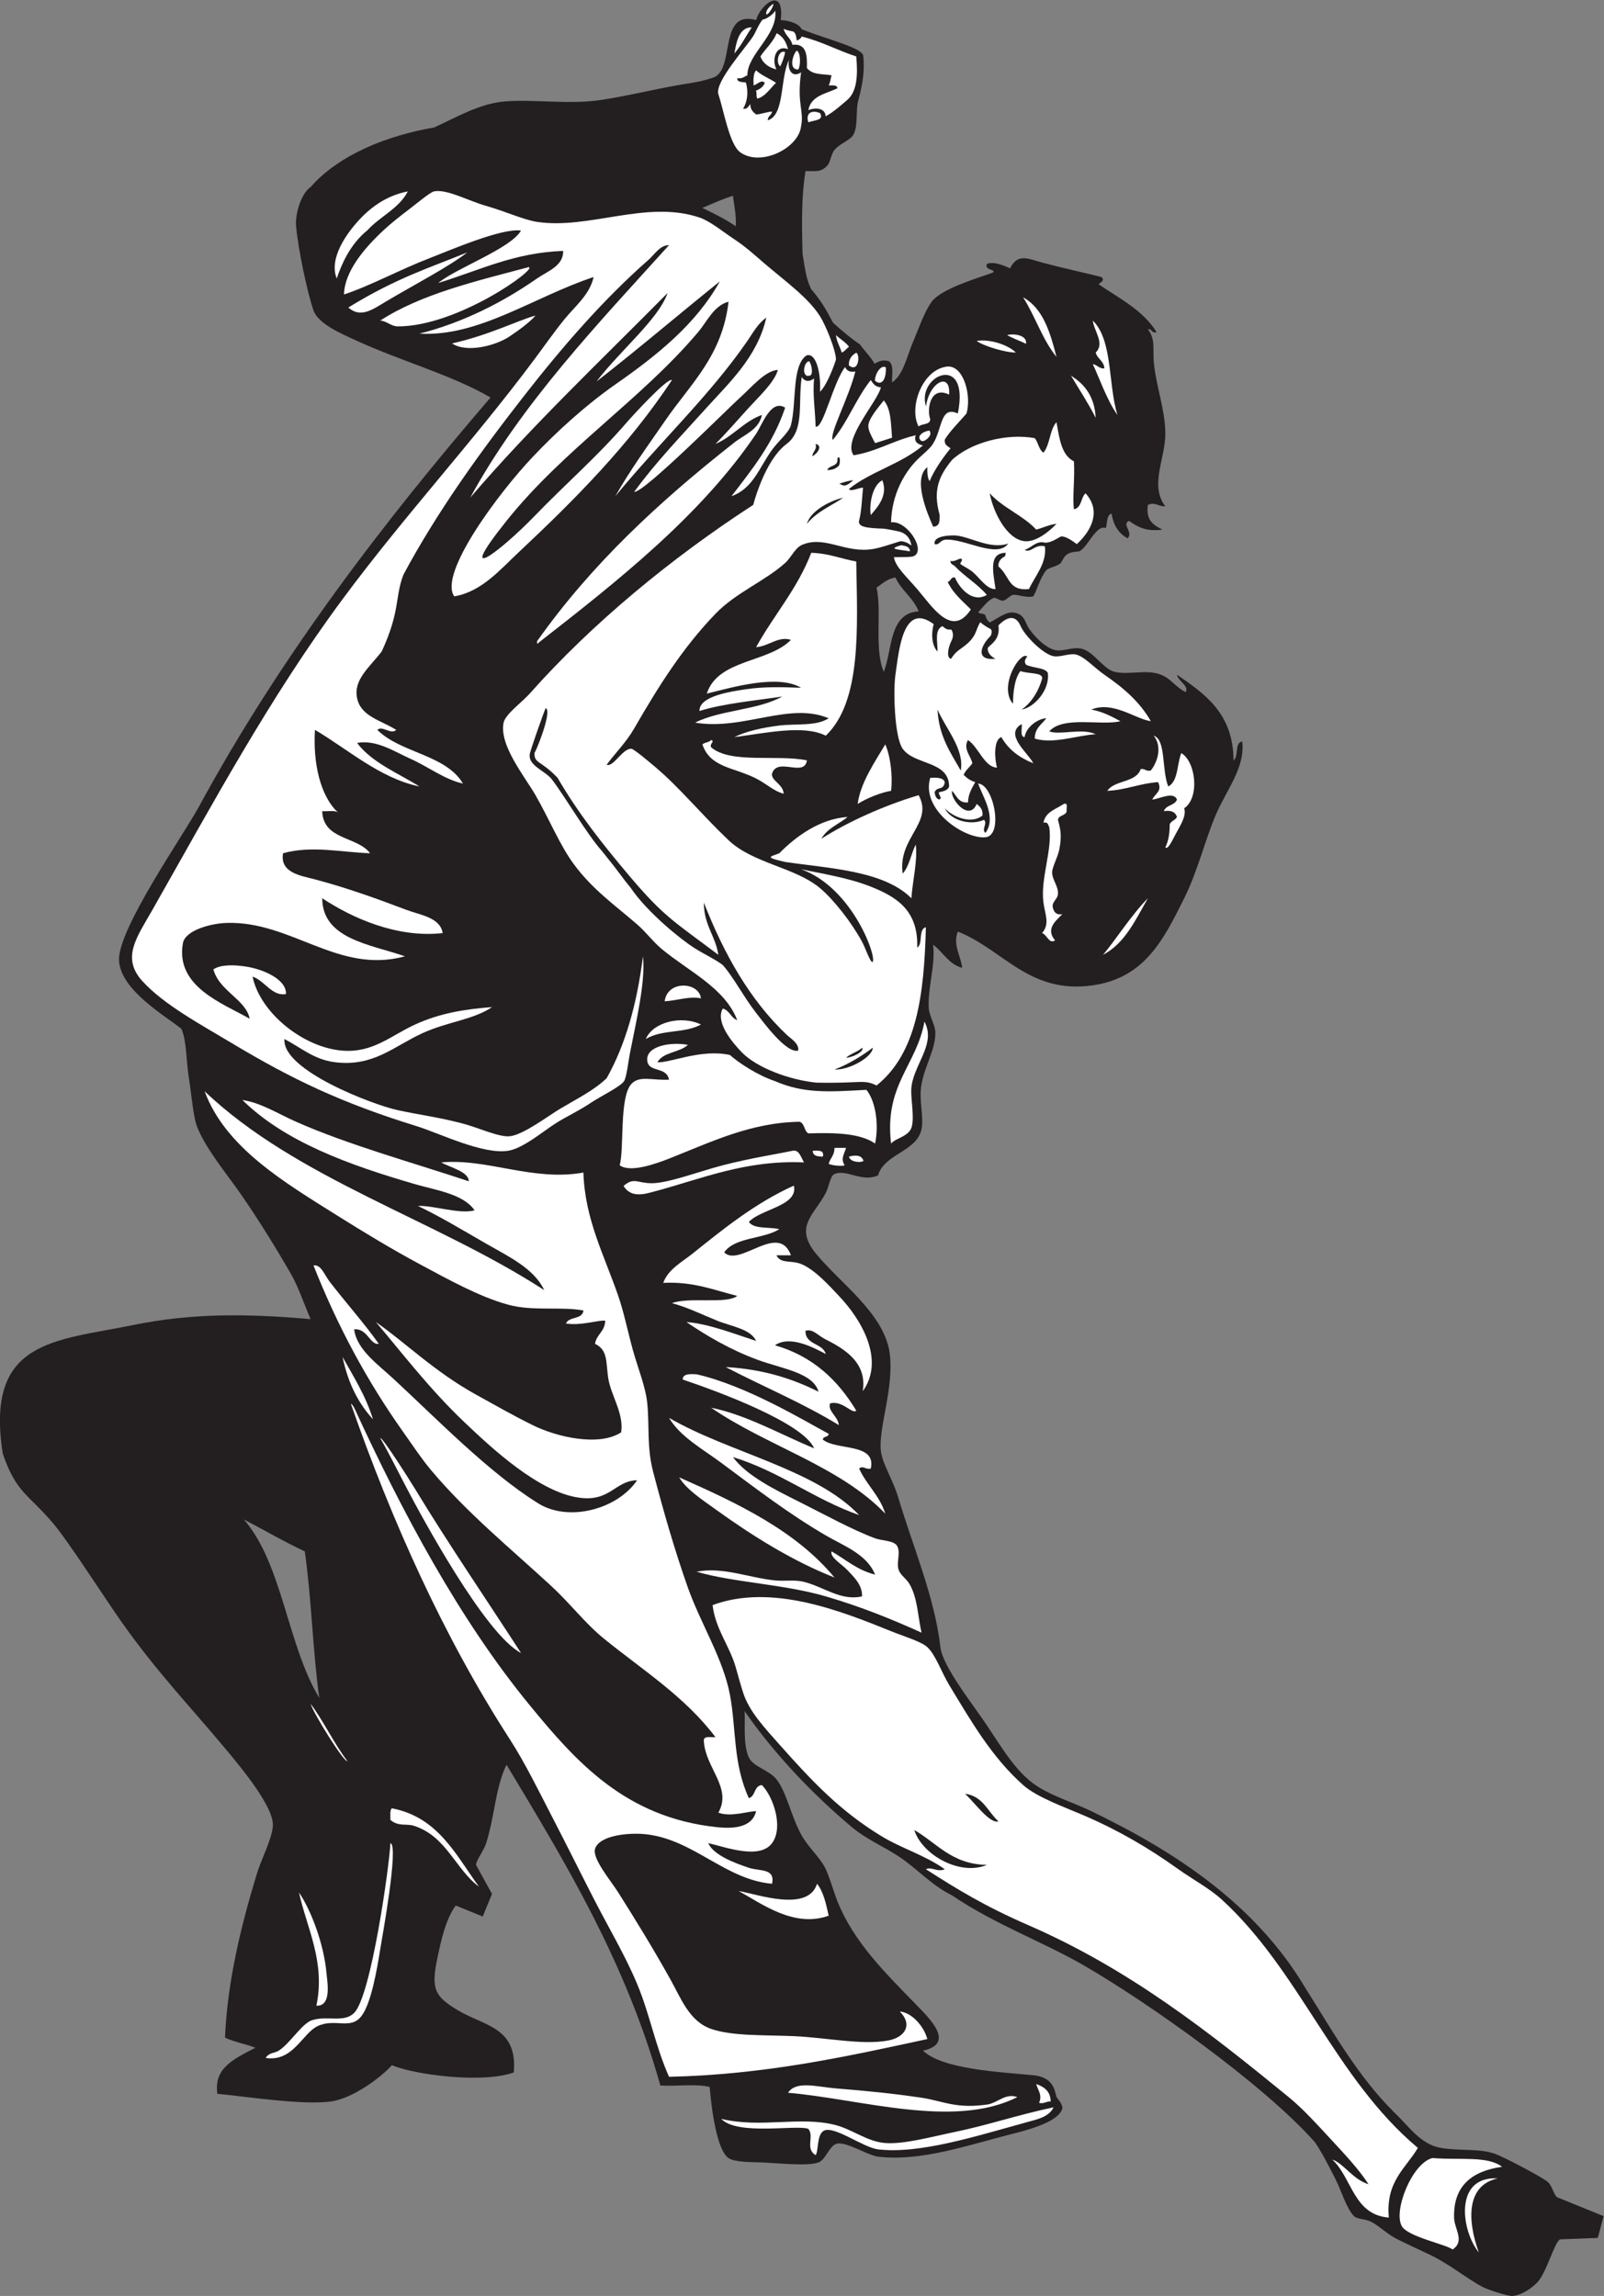 <?xml version="1.0" encoding="UTF-8" standalone="no"?>
<svg
   xmlns:dc="http://purl.org/dc/elements/1.1/"
   xmlns:cc="http://creativecommons.org/ns#"
   xmlns:rdf="http://www.w3.org/1999/02/22-rdf-syntax-ns#"
   xmlns:svg="http://www.w3.org/2000/svg"
   xmlns="http://www.w3.org/2000/svg"
   viewBox="0 0 707.213 1012.147"
   height="1012.147"
   width="707.213"
   xml:space="preserve"
   id="svg2"
   version="1.1"><rect x="0" y="0" width="707.213" height="1012.147" fill="#808080" stroke="none"/><defs
     id="defs6" /><g
     transform="matrix(1.333,0,0,-1.333,0,1012.147)"
     id="g10"><g
       transform="scale(0.1)"
       id="g12"><path
         id="path14"
         style="fill:#231f20;fill-opacity:1;fill-rule:evenodd;stroke:none"
         d="m 2582.52,7526.4 c 19.96,-0.1 60.8,-9.6 68.86,-30.18 91.28,-35.58 194.33,-59.67 203.7,-86 7.31,-62.45 -7.95,-117.35 -18.16,-157.43 -6.29,-37.2 0.94,-78.16 -14.4,-105.59 -11.17,-20.01 -53.82,-31.65 -67.2,-57.61 -7.19,-13.96 -10.39,-34.92 -17.97,-43.19 -21.41,-23.42 -35.86,-19.07 -73.11,-19.2 -12.82,-80.03 -12.82,-163.45 -9.72,-273.61 9.14,-55.12 12.24,-83.95 28.63,-116.9 44.65,-52.47 56.21,-83.3 72.19,-110.91 32.89,-30.23 66.13,-56.75 89.61,-72.32 11.5,-17.07 38.8,-45.38 47.71,-63.48 20.68,12.15 31.72,13.07 47.93,8.1 17.13,-13.27 8.75,-47.17 9.88,-69.97 37.8,25.48 49.79,88.45 68.85,132.69 18.22,42.25 38.52,102.58 62.4,134.4 31.33,41.73 140.71,74.56 201.6,96 14.46,11.67 -28.2,6.67 -19.19,28.8 22.71,9.84 57.2,-5.59 76.79,-14.41 25.41,50.87 59.28,31.74 105.61,19.21 63.24,-17.12 140.97,-33.89 196.79,-48 12.35,-11.91 -3.24,-17.1 -9.59,-24.01 69.61,-47.19 147.41,-86.19 192,-158.4 -17.93,-5.13 -13.69,11.92 -28.81,9.61 24.9,-32.41 16.03,-63.72 19.2,-105.61 5.68,-75.15 36.95,-156.63 38.4,-235.19 1.58,-84.49 -53.68,-175.16 0,-244.81 -26.35,-0.19 -32.48,15.36 -57.6,4.81 -7.95,-51.17 18.94,-67.46 48.01,-81.6 -54.01,-7.6 -83.42,9.38 -110.41,28.79 -26.04,-10.23 15.23,-38.6 -4.79,-57.6 -29.12,15.69 -47.23,42.39 -52.81,81.6 -17.89,-4.5 -13.79,-31 -19.2,-48 -31.54,13.39 -58.97,-62.56 -87.74,-76.78 -44.16,-3.25 -45.85,-12.07 -61.05,-38.41 -13.24,-12.67 -40,-14.65 -48.01,-24 -20.9,-24.43 -32.05,-69.65 -43.2,-86.41 -24.67,-6.07 -48.79,6.88 -67.19,4.8 -9.53,-1.07 -21.09,-17.51 -33.61,-19.19 -7.52,-1.03 -24.22,11.14 -28.79,9.6 -20.45,-6.87 -37.15,-31.43 -52.81,-48.01 8.12,-6.88 23.55,-2.31 24.78,-12.88 0.61,-5.15 6.51,-15.58 13.63,-20.72 30.06,15.36 55.71,38.07 82.97,32.22 34.75,-7.09 33.26,-34.48 49.63,-56.39 23.17,-31 54.71,-60.31 83.4,-67.02 25.14,-5.9 57.64,10.84 86.39,4.79 41.42,-8.7 72.73,-67.94 110.41,-76.79 49.04,-11.54 104.76,9.61 153.59,-9.6 34.22,-13.48 45.76,-39.39 81.6,-57.6 11.92,21.66 -24.98,35.69 -28.79,57.6 92.93,-63.88 185.96,-127.64 187.19,-283.21 18.11,12.31 2.15,58.66 28.81,62.41 9.55,-86.48 -50.86,-158.16 -86.41,-240 -35.72,-82.26 -59.98,-186.58 -105.6,-278.41 -69.2,-139.33 -131.51,-263.29 -302.4,-288 -210.61,-30.45 -297.62,119.67 -446.39,177.6 -17.5,-43.94 10.68,-81.48 14.39,-120 -45.04,12.55 -63.08,52.12 -95.99,76.8 7.77,-73.34 -18.73,-140.46 -14.4,-211.2 1.45,-23.63 20.65,-53.39 21.58,-77.74 2.08,-54.33 -33.88,-109.01 -45.58,-171.86 -9.92,-53.22 8.32,-108.62 0,-148.79 -15.7,-75.8 -122.79,-80.96 -144,-153.59 -55,-23.46 -103.29,21.66 -144.01,4.78 -14.18,-5.86 -16.91,-39.43 -28.79,-62.38 -37.28,-71.97 -105.28,-110.45 -34.12,-198.77 78.79,-97.78 225.72,-197.76 245.31,-329.24 16,-116.21 -38.69,-252.6 -28.79,-326.41 5.14,-41.85 40.63,-96.21 57.6,-153.59 46.33,-156.66 120.53,-329.1 139.2,-494.39 6.33,-56.16 84.79,-160.02 134.4,-230.41 61.21,-86.84 109.96,-181.43 187.2,-230.4 53.25,-33.76 118.81,-53.28 177.6,-81.6 285.94,-137.79 543.67,-310.93 705.59,-580.8 96.15,-152.654 175.52,-295.642 297.61,-416.755 49.81,-47.286 86.33,-104.805 153.6,-116.055 64.41,-10.762 124.1,-0.879 177.6,-19.199 27.2,-9.297 145.25,-71.133 172.79,-91.192 17.5,-12.754 19.78,-40.957 33.61,-52.793 l 153.6,-62.402 -19.2,-72.012 -124.81,-4.785 C 5140.3,176.406 5115.84,75.898 5083.32,43.203 5067.68,27.461 5033.01,1.582 5001.72,0 c -14.72,-0.742 -80.76,20.879 -95.99,28.809 -55.41,28.828 -111.86,77.773 -182.41,110.39 -34.88,16.133 -68.65,32.149 -100.8,48.008 -34.31,16.914 -58.38,42.871 -86.4,57.598 -20.9,10.996 -46.27,8.144 -57.6,19.199 -24.9,24.316 -43.32,87.93 -62.4,124.805 -21.31,41.211 -44.59,87.656 -67.19,120 -172.13,193.652 -556.15,464.648 -766.45,585.801 -132.36,76.27 -292.09,134.26 -433.55,230.19 -68.69,33.66 -117.73,90.71 -177.6,129.59 -53.79,34.93 -106.25,56.24 -153.61,96 -129.26,108.59 -255.61,240.7 -355.2,384 3.59,-29.86 -6.29,-109.43 14.4,-153.59 14.57,-31.07 66.6,-41.21 91.2,-71.99 33.21,-41.56 47.72,-119.77 81.61,-182.4 21.6,-39.98 56.54,-70.18 76.8,-105.61 15.21,-26.64 30.21,-82.77 43.2,-115.19 53.89,-134.71 157.62,-236.47 259.2,-340.805 46.03,-47.305 132.42,-129.825 24,-153.614 64.34,-60.859 246.16,-70.156 369.59,-81.601 58.83,-8.672 64.87,-43.086 72,-71.992 6.52,-8.711 17.85,-20.41 19.61,-35.743 -9.63,-48.066 -126.27,-75.8 -176.68,-88.593 -130.57,-33.164 -293.74,-90 -433.32,-72.461 -34.09,4.277 -101.51,48.437 -134.4,43.203 -25.9,-4.121 -38.16,-53.594 -62.4,-62.402 -35.84,-13.047 -131.86,-2.442 -187.2,0 -27.63,1.211 -88.59,-0.293 -110.41,14.394 -38.63,26.016 -56.19,160.488 -62.4,235.195 -44.82,11.192 -110.38,1.622 -163.19,4.805 -114.55,408.674 -312.06,734.354 -508.81,1060.804 -37.18,-76.8 -37.98,-165.3 -67.2,-259.2 -7.28,-23.42 -33.69,-58.17 -33.6,-71.99 l 52.8,-96.02 -30.64,-74.71 -89.36,36.31 c -31.62,-42.81 -47.68,-109.57 -62.39,-182.38 -19.29,-95.43 -3.82,-119.22 65.82,-161.837 89.65,-54.883 201.98,-56.289 188.57,-207.774 -105.55,-37.91 -332.31,-6.582 -403.19,24.004 -33.43,-38.301 -127.64,-109.687 -201.61,-120 -92.78,-12.949 -280.118,16.309 -375.602,25.371 -11.559,82.305 47.691,112.656 126.004,152.227 -32.152,12.637 -70.598,19.004 -100.801,33.594 8.238,186.695 52.781,368.805 105.606,542.405 15.097,49.63 53.781,122.01 52.793,163.2 -1.446,60.55 -98.497,179.63 -148.793,240 -130.907,157.07 -232.164,260.14 -350.407,427.21 -57.054,80.6 -175.711,266.75 -227.769,328.14 C 92.324,2653.48 54.648,2654.39 9.301,2784.8 -50.535,3162.68 180.82,3157.91 441.723,3211.19 c 188.336,38.44 369.988,38.54 585.597,19.2 -23.9,55.74 -40.59,107.81 -67.199,153.61 -46.215,79.55 -102.527,171.92 -163.203,259.2 -48.73,70.1 -113.594,147 -143.996,220.79 -14.285,34.67 -19.012,108.06 -28.801,168 -8.32,50.98 -6.41,118.3 -24,158.4 -51.027,41.7 -200.82,126.66 -206.394,225.61 -5.782,102.47 213.339,415.51 263.992,508.8 271.926,500.71 611.001,942.13 964.801,1353.59 -128.48,74.7 -290.45,118.29 -441.6,187.2 -54.84,25.01 -128.49,56.59 -144,100.8 -19.62,55.97 -50.361,198.9 -57.6,278.41 -3.586,39.46 16.2,107.97 48,129.59 70.44,81.64 206.37,161.88 408,196.81 70.5,31.55 149.58,79.67 235.2,86.39 97.98,7.7 211.18,-11.12 316.8,4.8 102.65,15.48 193.19,40.41 307.2,57.61 19.57,2.95 61.85,13.88 72,19.71 62.61,35.99 12.25,221.46 134.41,186.69 13.02,50.74 94.2,116.72 81.59,0 z m 456,-1955.23 v 0 c -98.24,-5.75 -86.19,-124.98 -115.2,-199.97 -32.46,73.92 -6.07,201.35 -24,278.39 19.16,12.85 34.65,29.35 62.4,33.61 20.02,-43.99 58.67,-66.17 76.8,-112.03 z m -614.4,1374.42 v 0 c 4.24,-32.56 11.34,-62.27 9.6,-100.79 -35.2,24 -70.79,41.25 -110.55,60.68 48.1,20.15 62.36,27.48 100.95,40.11 z M 806.523,2568.01 v 0 c 67.438,-34.96 131.731,-73.09 201.597,-105.61 22.27,-155.33 26.2,-329 48.01,-484.8 -106.11,175.68 -121.79,443.57 -249.607,590.41 v 0" /><path
         id="path16"
         style="fill:#ffffff;fill-opacity:1;fill-rule:evenodd;stroke:none"
         d="m 2564.23,7558.06 c 9.57,-80.79 -92.86,-143.75 -92.11,-214.06 -10.37,-4.03 -16.37,-12.43 -33.59,-9.61 -0.17,-14.55 16.83,-11.96 28.79,-14.39 8.71,-32.12 4.61,-64.64 -9.6,-86.41 16.4,-3.59 20.06,13.45 24.01,14.4 0.05,-17.54 9.48,-25.71 19.2,-33.6 19.43,1.37 33.35,8.24 52.8,9.61 -1.92,-12.49 -14.33,-14.48 -14.4,-28.8 57.09,16.52 40.06,140.26 70.41,199.51 -5.87,-29.36 8.77,-61.47 39.99,-41.12 -14.63,-106.09 10.37,-126.09 0,-177.59 -7.71,-73.64 -134.17,-135.61 -201.61,-86.41 -35.47,25.88 -54.04,137.63 -71.99,192 -13.11,39.69 94.12,157.68 115.19,192 10.13,16.49 17.9,39.45 31.57,54.89 11.72,0.31 35.92,18.02 41.34,29.58 v 0" /><path
         id="path18"
         style="fill:#ffffff;fill-opacity:1;fill-rule:evenodd;stroke:none"
         d="m 2500.82,7360.35 c 18.54,-17.22 44.53,-26.99 66,-41.25 -19.77,-18.73 -34.83,-44.86 -61.53,-52.19 -5.63,8.13 -0.7,16.89 -5.02,26.33 13.07,4.81 24.77,12.64 29.43,25.86 -11.65,12.7 -25.87,-6.91 -37.13,-8.25 -0.79,20.04 -0.93,39.44 8.25,49.5 v 0" /><path
         id="path20"
         style="fill:#ffffff;fill-opacity:1;fill-rule:evenodd;stroke:none"
         d="m 3388.93,5774.39 c 21.41,-11.66 33.28,20.05 67.19,11.86 7.03,-55.43 -32.33,-97.63 -52.8,-141.45 -69.14,-6.74 -62.09,41.7 -101.03,75.2 -0.57,17.36 9.12,26.31 19.96,32.27 3.57,1.97 3.61,7.58 4.28,12.53 -56.04,-0.97 -42.68,-59.64 -33.6,-120 -29.16,-1.67 -52.44,37.74 -76.81,57.59 -12.8,10.42 -31.35,18.7 -39.24,25.25 -3.89,3.22 12.75,15.38 0.84,17.95 -11.27,-1.53 -18.61,-10.59 -34.2,-7.8 0.57,-11.66 9.88,-12.13 15.23,-17.72 32.64,-34.23 74.32,-58.16 105.38,-94.48 -47.49,-28.21 -90.69,22.16 -105.61,57.61 -15.06,2.26 -12.68,-12.93 -24,-14.41 17.85,-38.15 48.69,-63.31 76.81,-91.2 -62.71,-96.01 -127.75,9.04 -177.6,67.21 -35.44,41.33 -72.91,74.64 -76.81,105.59 37.93,0.13 59.33,-0.14 67.26,4.26 37.93,21.1 -24.61,117.8 -76.85,110.94 1.97,90.52 43.44,168.32 95.99,216.01 10.41,9.44 32.17,28.52 39.4,38.9 12.79,18.4 18.08,35.22 26.82,62.78 11.23,35.44 21.56,59.08 58.59,42.31 41.41,203.2 -138.4,127.21 -105.16,23.09 9.94,79.98 82.11,117.5 76.35,39.31 -63.01,30.49 -74.39,-49.48 -62.4,-81.6 -0.94,-19.85 -28.28,-13.31 -38.4,-24 -33.4,61.57 11.31,189.74 95.1,198.39 54.29,3.67 80.09,-95.94 63.3,-155.19 -20.65,-24.24 -56.12,-59.63 -71.99,-86.39 -2.07,-18.08 10.13,-21.86 19.2,-28.81 -28.85,-34.9 -56.27,-76.58 -69.09,-108.23 -7.42,6.97 -8.2,30.96 -7.71,45.83 -49.03,-37.88 -0.76,-151.65 19.2,-196.79 23.92,0.7 21.01,21.91 21.58,38.43 -23.09,82.21 -2.68,129.08 40.82,182.36 61,56.52 177.81,89.3 273.59,72.01 11.86,-13.75 13.15,-38.06 28.81,-48 22.01,25.97 20.2,75.79 43.19,100.8 9.41,-53 15.95,-108.87 57.61,-129.6 3.58,-53.65 -5.39,-118.78 0,-158.41 25.88,4.51 22.35,38.44 38.4,52.8 53.83,-59.05 18.03,-125.43 -28.81,-168 -19.02,13.93 -38.18,26.73 -52.52,25.22 -12.63,-5.99 -32.48,-21.53 -53.08,-20.42 -29.12,7.49 -42.82,-16.53 -67.19,-24 z m 0,28.81 v 0 c 36.31,-3.82 79.34,29.84 105.59,57.6 -25.49,-3.32 -44.28,-13.31 -67.19,-19.2 -43.83,47.36 -110.51,71.89 -153.6,119.99 11.2,-62.37 56.57,-152.23 115.2,-158.39 z m -235.2,19.19 v 0 c -29.08,-0.16 -66.68,-5.85 -62.4,-28.8 14.92,-4.31 16.74,10.91 33.6,14.4 64.27,6.18 172.4,-64.47 210,-12.62 -63.07,-21.62 -131.64,27.3 -181.2,27.02 v 0" /><path
         id="path22"
         style="fill:#ffffff;fill-opacity:1;fill-rule:evenodd;stroke:none"
         d="m 3057.72,4214.39 c 41.09,-76.14 -41.08,-146.43 -43.67,-225.6 -1.08,-33.05 10.19,-88.67 1.95,-121.17 -8.5,-33.39 -51.78,-37 -68.67,-56.42 -23.05,194.25 84.37,258.01 110.39,403.19 v 0" /><path
         id="path24"
         style="fill:#ffffff;fill-opacity:1;fill-rule:evenodd;stroke:none"
         d="m 2688.13,3787.19 c 17.99,0.39 38.83,3.65 33.59,-19.18 -17.71,-0.12 -33.04,2.15 -33.59,19.18 v 0" /><path
         id="path26"
         style="fill:#ffffff;fill-opacity:1;fill-rule:evenodd;stroke:none"
         d="m 2856.12,3753.59 c -11.98,-7.28 -45.39,-2.81 -47.99,14.42 19.92,5.37 42.34,6.11 47.99,-14.42 v 0" /><path
         id="path28"
         style="fill:#ffffff;fill-opacity:1;fill-rule:evenodd;stroke:none"
         d="m 1584.12,1353.59 c -77.6,57.56 -108.07,167.91 -216,201.61 -23.66,7.4 -50.78,-3.56 -76.79,19.19 0.56,13.83 -2.63,31.43 4.8,38.4 152.97,-29.41 211.19,-153.59 287.99,-259.2 v 0" /><path
         id="path30"
         style="fill:#ffffff;fill-opacity:1;fill-rule:evenodd;stroke:none"
         d="m 1291.33,1497.6 c 28.88,-6.6 -28.37,-317.33 -33.61,-350.39 -11.23,-70.9 -30.34,-179.105 -61.42,-220.511 -36.41,-48.515 -87.44,-7.246 -144.98,-33.906 -52.011,-24.082 -81.293,-119.688 -172.8,-105.586 12.316,18.34 28.668,15.059 43.203,23.984 36.39,22.364 77.047,90.313 110.397,100.801 51.14,16.094 105.01,-9.687 139.2,24.004 56.38,55.567 116.83,488.434 120.01,561.604 v 0" /><path
         id="path32"
         style="fill:#ffffff;fill-opacity:1;fill-rule:evenodd;stroke:none"
         d="m 988.922,1334.39 c 40.138,-59.02 82.648,-170.7 91.208,-268.78 2.35,-27.06 17.76,-108.325 -33.61,-105.61 30.53,144.84 -31.75,256.56 -57.598,374.39 v 0" /><path
         id="path34"
         style="fill:#ffffff;fill-opacity:1;fill-rule:evenodd;stroke:none"
         d="m 3427.33,700.801 c 26.17,-9.024 47.07,-23.34 47.99,-57.598 -15.45,1.055 -20.3,-8.496 -38.4,-4.805 11.03,26.543 -3.22,40.743 -9.59,62.403 v 0" /><path
         id="path36"
         style="fill:#ffffff;fill-opacity:1;fill-rule:evenodd;stroke:none"
         d="m 3364.93,657.598 c -209.79,-105.977 -518.42,-6.016 -758.41,14.394 26.74,40.742 93.52,19.785 158.41,14.414 95.05,-7.89 174.59,-14.922 281.62,-30.586 71.89,-10.507 114.63,-38.398 222.38,-22.226 33.42,7.5 58.22,37.715 96,24.004 v 0" /><path
         id="path38"
         style="fill:#ffffff;fill-opacity:1;fill-rule:evenodd;stroke:none"
         d="m 3484.93,624.004 c -17.41,-36.875 -66.53,-41.875 -100.8,-52.813 -154.85,-42.207 -342.06,-102.558 -480,-86.386 -50.65,7.07 -142.54,77.304 -177.6,62.402 -25.82,-10.977 -18.32,-68.242 -28.81,-81.602 -35.98,22.305 -3.11,62.715 -24.22,87.071 -37.67,14.668 -233.76,-23.262 -287.77,32.929 132.2,-31.484 259.07,9.688 376.17,-19.921 57.97,-14.668 106.52,-55.684 166.23,-59.903 62.58,-4.433 149.59,19.942 230.39,36.621 108.52,22.403 207.01,56.211 326.41,81.602 v 0" /><path
         id="path40"
         style="fill:#ffffff;fill-opacity:1;fill-rule:evenodd;stroke:none"
         d="m 4968.13,427.207 c -98.91,-14.004 -163.4,-62.812 -158.4,-172.812 3.71,-37.149 34.79,-73.418 -4.8,-100.801 -22.29,17.148 -147.62,42.031 -168.01,76.797 -29.67,50.625 33.92,209.16 100.8,225.605 96.95,-7.129 182.67,7.598 230.41,-28.789 v 0" /><path
         id="path42"
         style="fill:#ffffff;fill-opacity:1;fill-rule:evenodd;stroke:none"
         d="m 4953.73,388.809 c -102.98,-22.715 -101.75,-136.133 -62.4,-244.805 -58.83,72.461 -82.3,253.047 62.4,244.805 v 0" /><path
         id="path44"
         style="fill:#ffffff;fill-opacity:1;fill-rule:evenodd;stroke:none"
         d="m 4526.53,369.59 c -33.79,51.894 -80,100.273 -124.81,148.808 -43.22,46.836 -91.89,100.567 -139.2,139.2 -266.29,217.48 -526.7,422.812 -859.92,568.062 -148.06,64.55 -234.74,118.36 -340.08,185.53 18.21,9.61 37.64,-10.68 62.41,0 -66.14,47.11 -142.15,68.2 -211.2,110.41 -134.29,82.07 -226.79,179.2 -336.01,302.4 -47.49,53.58 -99.04,107.93 -119.31,169.83 -7.51,22.93 -18.56,62.75 -24.69,84.57 -19.62,69.88 -67.56,127.19 -76.8,206.4 194.8,72.04 423.63,-18.9 590.41,-86.4 42.87,-17.35 99.65,-33.95 120,-52.79 27.44,-25.43 47.54,-84.46 71.99,-124.81 72.03,-118.85 140.27,-238.16 244.81,-331.21 45.48,-40.47 137.1,-73.01 201.6,-100.78 113.84,-49.06 212.13,-106.23 311.99,-177.62 47.21,-33.71 103.73,-63.87 144,-100.8 259.1,-237.5 372.83,-589.316 648.01,-820.8 -40.51,-68.301 -106.97,-110.625 -96,-230.391 -117.26,9.141 -121.44,131.367 -187.2,191.992 36.4,-11.601 70.1,-67.461 120,-81.601 z m -1224.01,1200 v 0 c -35.5,31.7 -50.88,83.54 -110.39,91.21 32.97,-31.03 82.35,-100.33 110.39,-91.21 z m -38.39,-143.98 v 0 c -116.45,1.95 -164.65,72.14 -240,115.19 27.08,-84.12 153.3,-152.38 240,-115.19 v 0" /><path
         id="path46"
         style="fill:#ffffff;fill-opacity:1;fill-rule:evenodd;stroke:none"
         d="m 1027.32,1958.4 c 41.97,-55.65 79.12,-134.36 121.69,-189.4 -10.42,-6.19 -112.67,158.19 -121.69,189.4 v 0" /><path
         id="path48"
         style="fill:#ffffff;fill-opacity:1;fill-rule:evenodd;stroke:none"
         d="m 3100.92,5438.39 c 0.49,34.32 -10.7,70.81 16.25,83.91 11.13,-8.79 12.99,-12.01 29.53,-11.5 6.29,-9.91 7.66,-22.56 0.75,-36.27 -14.24,-28.22 -15.9,-58.92 -1.59,-60.14 14.91,23.75 27.66,29.47 43.05,41.3 43.48,33.36 36.66,53.45 53.54,79.54 9.21,-8.38 25.17,-18.4 34.7,-22.78 5.73,-5.95 2.07,-19.17 -1.36,-23.29 -34.56,-34.32 -48.68,-81.86 17.14,-74.77 -21.87,9.73 -30,29.61 -24,38.4 18.67,16.52 38.77,31.64 33.59,72.01 33.28,33.75 58.56,31.76 72.99,-1.64 13.54,-31.31 69.03,-88.28 104.61,-99.16 22.77,-6.96 54.53,8.92 76.8,4.79 28.51,-5.28 62.4,-44.09 96.01,-67.19 63.93,-43.97 117.31,-90.08 153.6,-153.61 -50.12,6.57 -125.04,67.87 -196.8,38.41 37.79,-7 66.95,-22.65 96,-38.41 -61.19,-16.04 -188.42,18.84 -235.2,-33.6 34.43,-13.87 107.42,12.07 153.6,-9.59 -61.37,-3.48 -139.61,-33.35 -201.61,-14.41 0.1,35.1 23.4,47 38.4,67.2 -25.06,-0.61 -66.37,-26.37 -71.99,-62.39 -15.92,1.68 -7.54,27.66 -9.61,43.19 -59.96,-33.98 22.19,-96.06 38.4,-129.6 -45.82,18.18 -82.44,45.55 -105.59,86.41 -26.81,-8.46 -22.15,-73.77 -14.41,-100.81 -41.9,1.34 -60.53,67.44 -96,91.2 -17.42,-28.77 10.06,-53.82 14.4,-76.8 -9.03,-13.38 -22.19,-22.6 -28.79,-38.4 10.45,-10.35 22.26,-19.33 38.4,-23.99 -10.55,-19.85 -23.13,-37.68 -24.01,-67.2 -32.73,-2.35 -37.52,23.26 -52.79,38.39 -6.27,-28.09 56.97,-102.95 81.6,-43.2 10.47,-8.71 20.94,-17.45 19.2,-38.39 -38.63,-31.11 -100.86,-2.73 -124.8,24 17.85,-38.07 82.14,-59.21 129.59,-38.41 13.16,-11.45 -9.36,-30.75 4.8,-43.2 37.91,50.77 -8.87,119.83 -24,163.21 50.86,-1.74 85.31,-171.93 24,-177.6 -68.79,-6.38 -214.77,90.65 -182.4,196.8 21.58,0.78 42.67,1.07 48.01,-14.4 -3.73,-29.3 -25.92,-12.71 -33.6,-33.61 1.6,-11.2 4.92,-20.68 14.4,-24 14.06,4.07 -2.87,15.46 0,24 14.31,3.28 29.37,5.82 33.59,19.2 -0.37,85.78 -115.16,70.04 -153.59,124.81 -28.13,40.08 -31.14,196.07 -24.01,244.8 11.58,79.15 24.55,242.95 126.47,167.28 -11.66,-45.09 -0.3,-77.95 12.73,-90.49 z m 249.61,-172.8 v 0 c 0.35,41.25 6.19,84.86 24.65,108.01 29.24,-9.97 70.39,-3.45 72.21,-23.13 -13.93,-50.61 -41.41,-85.52 -68.07,-104.07 41.74,6.86 94.14,65.2 86.41,121.52 -10.61,17.51 -43.25,14.28 -71.84,26.54 -3.12,4.75 -8.79,13.17 4.3,27.84 -10.22,4.63 -16.31,-1.66 -23.67,-7.91 -30.45,-30.1 -60.16,-107.2 -23.99,-148.8 z M 3177.72,5044.8 v 0 c 13.28,69.64 -50.47,140.09 -76.8,201.6 4.38,-88.44 43.24,-142.36 76.8,-201.6 v 0" /><path
         id="path50"
         style="fill:#ffffff;fill-opacity:1;fill-rule:evenodd;stroke:none"
         d="m 2649.73,4718.39 c 65.29,-14.19 154.45,-27.41 230.39,-57.59 83.69,-33.26 158.05,-77.46 153.61,-201.6 20.08,11.9 2.64,61.35 28.79,67.19 -5.95,-225.89 -30.62,-417.16 -163.2,-523.2 -44.18,21.61 -50.55,6.03 -199.43,9.44 -85.78,8.48 -196.35,48.13 -246.97,100.96 -30.37,31.7 -87.52,98.48 -62.4,144 22.82,-5.98 26.77,-30.83 48.01,-38.39 -41.15,106.74 -159.49,160.5 -249.61,235.19 -29.13,24.15 -51.7,55.77 -81.6,81.61 -75.87,65.56 -148.94,116.25 -211.2,201.59 -44.52,61.04 -80.35,148.04 -124.8,225.61 -34.17,59.62 -121.28,165.45 -105.59,240 5.88,27.93 61.43,67.88 86.39,96 206.52,232.64 469.24,448.98 739.2,624 20.59,74.83 58.9,163.39 110.4,201.6 60.76,45.02 37.11,138.83 50.21,221.19 9.01,-14.53 24.34,-17.38 40.57,-4.57 -4.55,-59.42 3.48,-99.2 5.22,-159.03 24.06,-11.3 57.75,145.24 97.54,196.81 4.08,-10.32 15,-19.11 33.83,-14.68 -20.2,-83.79 -87.97,-209.29 -74.42,-226.28 49.4,59.4 77.19,137.21 125.45,197.76 6.88,-9.05 12.44,-22.69 33.61,-24.01 -11.75,-48.54 -128.34,-173.49 -90.33,-224.72 77.62,12.82 128.4,47.97 205.53,66.32 -7.77,-21.95 8.05,-30.34 23.77,-33.82 -72.95,-61.82 -172.99,-86.12 -244.57,-143.77 4.06,-10.33 30.51,3.04 46.42,4.56 -3.59,-41.85 -5.84,-83.72 -12.67,-107.45 -6.6,-22.93 24.57,-25.89 69,-28.09 17.44,0.45 40.98,-5.72 55.65,-8.22 24.68,-4.23 43.42,-18.11 47.99,-48.01 -8.91,7.02 -21.8,14.33 -36.12,14.41 -39.86,-11.99 -63.61,-21.23 -91.36,-25.87 -88.56,-14.81 -155.75,42.71 -227.72,16.26 -28.83,-8.2 -39.86,-42.07 -62.39,-62.39 -66.6,-60.07 -162.7,-97.72 -230.41,-168 -108.18,-112.31 -187.29,-237.79 -268.8,-379.2 -26.57,-46.11 -59.72,-77.79 -91.2,-120 22.07,-9.5 52.4,54.08 81.6,52.8 8.79,-0.39 65.08,-48.43 81.6,-62.41 78.05,-66.01 149.36,-153.73 240,-240 81.07,-77.15 219.98,-89.34 302.41,-158.39 45.78,-38.37 105.18,-114.34 139.2,-177.61 12.38,-23.06 24.71,-62.41 33.6,-67.19 20.09,3.77 -60.61,244.6 -235.2,307.19 z m 37.46,1365.7 v 0 c 20.72,12.03 33.13,36.2 10.53,40.71 5.51,-19.91 -11.02,-25.81 -10.53,-40.71 z m 48.93,-45.7 v 0 c 15.09,0.33 26.77,2.82 38.4,14.4 5.43,7.04 5.09,39.28 -4.79,24.01 4.18,-28.19 -27.21,-20.8 -33.61,-38.41 z m 40.17,-44.85 v 0 c 15.59,-9 20.71,-10.59 46.23,11.26 -16.68,-1.51 -28.38,-5.75 -46.23,-11.26 z M 2668.93,5860.8 v 0 c 35.39,42.81 84.49,60.9 120,86.4 -52.72,-12.92 -109.18,-47.6 -120,-86.4 z m -916.81,-763.21 v 0 c -4.37,-36.35 49.03,-53.25 71.8,-80.18 47.03,-61.12 115.35,-181.01 168.18,-240.21 58.84,-72.68 65.79,-86.45 93.64,-119.94 57.19,-84.35 169.61,-172.94 208.78,-198.06 32.09,-20.59 72.25,-39.19 96,-57.6 33.72,-36.93 70.73,-107.88 110.41,-158.4 24.16,-30.78 99.63,-134.61 139.19,-124.81 3.73,23.91 -24.4,39.52 -38.4,52.81 -122.76,116.52 -207.33,267.59 -273.6,436.79 -0.33,-73.92 38.14,-109.06 48.01,-172.79 -145.22,109.44 -179.59,125.3 -292.81,259.19 -89.22,105.5 -170.4,208.07 -239.33,326.64 -57.33,59.6 -77.47,45.98 -76.13,82.93 -0.32,-8.86 60.97,137.87 37.06,147.24 -3.4,-5.47 -53.87,-146.95 -52.8,-153.61 z M 2798.91,4094.87 v 0 c 19.45,0.66 62.03,20.74 52.42,33.12 -10.49,-11.9 -41.93,-21.22 -52.42,-33.12 z M 2760.12,4056 v 0 c 50,-2.61 127.19,42.8 126.52,72.05 -34.35,-26.43 -82.03,-55.75 -126.52,-72.05 v 0" /><path
         id="path52"
         style="fill:#ffffff;fill-opacity:1;fill-rule:evenodd;stroke:none"
         d="m 2985.73,4704 c 22.11,24.29 27.56,65.23 43.2,96 6.82,-51.66 -10.57,-120.61 -14.41,-177.61 -91.29,91.7 -272.11,98.47 -417.59,120 -68.11,15.89 -52.3,16.09 -19.21,28.81 55.57,56.73 135.19,114.01 225.6,120 -25.7,-22.35 -67.22,-36.8 -86.4,-72 82.75,53.26 204.35,109.24 321.6,144 50.35,-91.89 -69.94,-140.76 -52.79,-259.2 z m -57.6,427.2 v 0 c 17.42,-38.94 25.17,-106.5 19.2,-153.61 -32.05,-5.14 -78.65,-23.29 -110.41,-43.2 8.46,68.37 56.6,138.6 91.21,196.81 v 0" /><path
         id="path54"
         style="fill:#ffffff;fill-opacity:1;fill-rule:evenodd;stroke:none"
         d="m 2981.43,5790.02 c 14.51,-3.09 27.19,-3.93 28.3,-20.43 -35.6,6.6 -78.38,6.48 -28.3,20.43 z m -304.79,608.17 v 0 c 9.32,-12.58 14.48,-49.46 -0.62,-47.58 -8.77,-3.67 -16.5,5.25 -16.39,18.22 0.12,14.22 7.48,29.36 17.01,29.36 z m 154.83,28.13 v 0 c 12.97,-1.07 11.42,-67.47 -23.34,-42.32 -2.03,22.82 10.96,34.56 23.34,42.32 z m 98.67,-48.39 v 0 c 1.23,-43.93 -16.07,-61.61 -36.17,-43.93 -0.29,21.48 19.55,54.59 36.17,43.93 z m 143.46,-208.72 v 0 c 5.62,-5.78 4.67,-14.49 -0.71,-21.07 -9.49,-11.67 -23.02,-19.6 -29.57,-8.94 -9.16,10.88 6.41,26.16 30.28,30.01 v 0" /><path
         id="path56"
         style="fill:#ffffff;fill-opacity:1;fill-rule:evenodd;stroke:none"
         d="m 2486.52,7502.39 c -19.31,-28.68 -35.23,-60.76 -57.6,-86.39 5.07,23.79 11.26,87.89 57.6,86.39 z m 110.41,-81.6 v 0 c -2.52,-15.08 -10.2,-35.62 -16.18,-47.24 -16.34,12.62 -5.43,56.55 16.18,47.24 z M 2569,7483.2 v 0 c 20.8,-11.2 30.69,-27.64 37.52,-52.81 -41.54,15.88 -54.44,-35.63 -38.4,-67.19 -25.11,6.87 -44.55,19.44 -52.8,43.2 14.79,24.16 39.41,43.21 53.68,76.8 v 0" /><path
         id="path58"
         style="fill:#ffffff;fill-opacity:1;fill-rule:evenodd;stroke:none"
         d="m 2712.13,7219.2 c 15.12,-24.9 -19.16,-23.06 -38.32,-30.73 -9.2,26.4 6.6,43.33 38.32,30.73 z m -76.81,240 v 0 c 5.62,0.76 15.18,7.43 15.93,13.09 69.18,-17.24 115.55,-44.81 180.88,-65.89 5.18,-56.85 4.2,-114.63 -29.31,-143.54 -22.58,-19.46 -45.24,-39.64 -71.78,-54.7 -1.29,26.74 -31.68,30.75 -57.31,20.63 8.54,47.44 57.88,54.13 96,72.01 -0.55,12.25 -16.07,9.52 -28.81,9.59 5.33,9.08 6.13,22.68 9.61,33.61 -27.15,4.85 -63.1,0.25 -81.6,23.99 1.09,42.71 -1,82.21 -48.01,76.81 -4.72,22.47 -24.07,30.32 -28.8,52.79 13.49,-5.7 17.13,-5.56 32.72,-9.16 9.01,-9.16 7.64,-13.92 10.48,-29.23 v 0" /><path
         id="path60"
         style="fill:#ffffff;fill-opacity:1;fill-rule:evenodd;stroke:none"
         d="m 2557.09,7580.31 c 4.84,-4.18 -16.58,-39.18 -22.57,-34.72 -2.27,15.07 12.92,27.48 22.57,34.72 z m 78.23,-154.72 v 0 c 13.29,-6.09 13.5,-50.25 4.8,-62.39 -33.93,-0.68 -16.35,52.38 -4.8,62.39 v 0" /><path
         id="path62"
         style="fill:#ffffff;fill-opacity:1;fill-rule:evenodd;stroke:none"
         d="m 2764.93,6484.8 c 13.92,-13.27 31.56,-22.84 43.2,-38.4 -11.31,-9.35 -16.45,-17.22 -24,-19.2 -5.83,19.76 -16.35,34.84 -19.2,57.6 z m 153.59,-480 v 0 c 19.51,-51.57 -16.5,-89.06 -38.4,-115.21 -5.84,37.91 6.25,99.31 38.4,115.21 z m 4.8,263.99 v 0 c 24.05,-28.75 23.15,-74.69 27.25,-123.38 l -56.05,-17.79 c -13.93,25.93 -21.57,40.85 -22.43,54.79 -1.42,23.41 31.14,60.89 51.23,86.38 v 0" /><path
         id="path64"
         style="fill:#ffffff;fill-opacity:1;fill-rule:evenodd;stroke:none"
         d="m 2520.13,6220.8 c -60.97,-22.25 -95.31,-71.1 -153.61,-96 36.91,37.02 72.98,78.9 110.4,120 34.97,38.4 84.45,83.76 96,124.79 -41.58,-1.75 -87.96,-58.32 -124.8,-91.2 -38.08,-33.99 -320.1,-317.2 -350.4,-311.99 71.44,98.4 154.83,184.15 235.21,273.6 77.33,86.07 171.99,171.44 201.59,302.39 -27.88,-19.34 -43.89,-49.91 -62.4,-76.8 -125.53,-182.33 -294.76,-339.95 -436.8,-513.6 48.54,86.05 107.65,167.12 168,254.4 81.21,117.47 185.98,210.68 206.4,388.81 -48.93,-13.15 -70.07,-64.42 -100.79,-100.81 -188.36,-222.99 -444.02,-386.76 -633.61,-624 -180.33,-225.61 -13.21,-93.55 91.2,14.41 109.16,112.87 208.6,197.58 307.2,312 13.48,15.63 133.84,148.06 148.8,139.2 -143.28,-216.33 -320.68,-394.79 -508.8,-571.2 -59.44,-55.75 -121.79,-129.26 -211.2,-144.01 -53.17,75.22 147.99,343.45 259.21,460.81 80.79,85.58 178.13,173.35 273.59,239.99 138.23,96.49 266.49,199.09 345.6,340.8 -136.65,-109.74 -269.44,-223.35 -407.99,-331.19 79.45,104.1 204.59,205.39 235.19,292.8 -210.62,-213.38 -450.01,-439.59 -652.8,-676.8 168.58,309.82 422.89,575.51 657.6,835.19 -30.01,0.02 -48.41,-31.49 -67.2,-48 -150.82,-132.45 -285.45,-288.14 -412.8,-451.19 -144.66,-185.25 -285.78,-380.49 -398.4,-590.41 -29.18,-75.09 -9.58,-118.87 -72,-254.4 -40.99,-52.85 -93.7,-93.08 -81.6,-153.59 12.26,-61.26 78.54,-73.53 129.6,-105.6 -17.5,-17.11 -45.88,15.49 -62.4,0 76.72,-76.88 226.04,-81.18 283.2,-177.6 -62.35,14.04 -114.32,55.51 -172.79,81.6 -55.9,24.93 -113.94,64.55 -177.61,52.8 50.63,-66.18 134.67,-98.94 206.4,-144.01 -131.03,27.39 -235.77,122.63 -345.59,187.21 -6.87,-109.08 17.35,-219.34 76.79,-273.61 -10.3,8.9 -35.16,3.24 -52.8,4.8 3.09,-96.11 115.83,-82.57 158.4,-139.19 -96.78,3.24 -193.25,26.47 -287.995,0 -11.09,-65.46 60.402,-74.37 105.605,-86.4 109.02,-29.03 203.67,-63.41 302.4,-100.8 44.44,-16.84 112.24,-24.8 119.99,-76.81 -150.19,-16.98 -299.01,49.48 -398.4,115.2 0.67,-135.56 160.83,-152.6 273.6,-192 -220.33,-60.47 -375.05,117.46 -590.398,110.41 -48.785,-1.6 -136.106,-23.05 -143.996,-67.21 -25.656,-143.55 132.433,-199.06 220.797,-249.59 -11.914,63.3 -100.723,91.26 -120,163.19 24.672,16.73 69.257,14.95 105.601,9.61 60.352,-8.89 137.098,-43.19 134.403,-91.21 -45.891,-8.52 -70.266,44.52 -110.407,57.61 25.239,-120.52 168.53,-234.91 297.6,-244.81 100.92,-7.73 159.15,49.42 240,86.41 82.84,37.88 165.27,50.9 254.4,57.59 -61.33,-41.85 -146.22,-47.9 -230.4,-86.39 -93.6,-42.82 -161.8,-111.49 -288,-96 -70.36,8.63 -110.342,46.54 -167.998,76.8 -9.66,-102.95 293.918,-217.92 374.398,-235.2 73.84,-15.86 133.5,-23.1 211.2,-43.21 56.86,-14.71 121.29,-46.07 158.41,-43.19 44.54,3.45 130.9,69.25 167.99,91.19 60.54,35.81 110.91,60.39 153.6,100.8 62.79,111.62 100.81,247.99 120,403.2 9.38,-83.35 -22.89,-217.42 -43.2,-321.6 -5.37,-27.59 -10.55,-77.49 -19.2,-91.2 -11.66,-18.48 -78.57,-50.5 -110.4,-72 -38.91,-26.27 -80.26,-45.02 -115.2,-67.2 -43.33,-27.51 -108.93,-83.7 -158.4,-91.2 -84.4,-12.78 -227.57,58.5 -302.4,81.6 -246.93,76.27 -411.087,154.5 -609.599,273.6 -104.449,62.67 -226.445,127.95 -297.598,206.4 -70.074,77.26 -17.601,145.08 33.598,235.21 199.645,351.4 386.703,700.27 628.799,1027.2 205.91,278.04 428.24,516.94 633.6,792 32.91,44.07 65.08,90.35 100.8,134.39 34.48,42.51 83.42,80.95 96,139.21 -199.3,-66.2 -379.63,-198.55 -576,-187.21 145,36.54 277.91,105.11 388.8,182.4 34.12,23.79 88.38,41.68 86.4,91.21 -162.09,-5.97 -272.54,-62.79 -413.22,-106.16 59.94,49.46 239.73,113.77 274.02,173.35 -62.82,9.79 -237.36,-66.19 -302.39,-91.19 -100.36,-38.6 -194.45,-90.86 -283.21,-120 2,75.36 65.13,150.89 129.6,211.19 23.59,22.07 51.04,43.98 81.6,67.2 25.49,19.38 73.59,59.65 86.4,62.41 41.56,8.92 114.14,-31.37 172.8,-48.01 63.59,-18.03 124.7,-46.27 168,-52.79 172.36,-26 362.33,73.55 537.6,14.39 34.92,-11.78 77.67,-47.08 115.2,-71.99 38.59,-25.63 65.67,-50.7 96.01,-76.8 71.57,-61.62 147.96,-115.3 187.2,-177.61 20.73,-32.91 53.75,-116.28 52.8,-143.99 -14.46,-44.41 -36.9,-92.34 -52.8,-105.61 3.67,62.79 -13.45,131.45 -45.02,119.66 -49.08,-34.55 -31.94,-156.2 -50.99,-230.06 -7.37,-25.77 -39.98,-50.7 -62.39,-81.6 -42.62,-58.73 -62.76,-128.42 -134.41,-153.6 68.31,88.5 138.25,175.35 177.61,292.81 -47.49,29.42 -75.77,-56.52 -96,-86.41 -184.45,-272.39 -461.03,-489.25 -720,-691.2 -2.55,-7.39 -5.02,-0.3 -4.81,4.8 180.92,256.12 405.63,463.26 652.8,657.6 33.17,26.08 81.58,42.46 91.21,91.21 z m -974.41,537.59 v 0 c -60.53,-47.34 -177.54,-108.08 -268.8,-162.37 -44.77,-26.64 -84.02,-56.28 -124.8,-20.02 161.47,99.39 273.31,132.7 393.6,182.39 z m 225.45,-209.01 v 0 c -18.68,-22.16 -56.99,-49.95 -86.24,-69.38 -46.15,-30.64 -141.67,-55.14 -189.65,-22.77 123.59,27.74 219.63,77 275.89,92.15 z m -455.85,-35.79 v 0 c -20.37,-0.21 -38.46,18.73 -57.6,19.2 134.82,87.59 314.85,129.96 490.56,176.65 34.24,-1.56 -233.52,-196.67 -432.96,-195.85 z m 33.6,446.41 v 0 c -29.22,-56.88 -92.38,-82.91 -133.67,-128.55 -59.09,-47.65 -86.74,-116.2 -101.52,-159.46 -26.83,66.88 33.47,149.74 73.98,193.57 46.55,50.39 99.34,82.28 161.21,94.44 v 0" /><path
         id="path66"
         style="fill:#ffffff;fill-opacity:1;fill-rule:evenodd;stroke:none"
         d="m 2832.13,5736 c 3.6,-218.78 18.56,-462.02 -100.8,-576 -73.29,37.32 -201.22,8.09 -302.41,-4.8 38.15,19.1 92,31.5 148.8,38.39 55.6,6.76 121.58,-3.01 163.2,24 -130.03,55.19 -283.18,-41.22 -441.6,-14.39 82.66,42.14 208.45,41.15 288,86.39 -76.03,-11.97 -194.89,-22.69 -273.6,-48 -2.17,48.69 100.38,64.12 153.6,72 59.36,8.79 116.37,7.42 182.41,4.8 -76.78,45.93 -227.02,1.57 -312.01,-19.19 37.67,114.33 202.88,101.13 278.4,177.6 -41.05,13.78 -74.37,-21.59 -115.19,-24.01 58.62,106.17 136.73,192.86 182.39,312.01 57.5,-1.71 98.73,-19.68 148.81,-28.8 z m -480.01,-590.41 v 0 c 14.09,-4.08 -6.24,-12.07 0,-23.99 64.66,-55.35 217.04,-22.97 316.81,-43.21 -8.36,-57.18 -96.94,11.69 -115.2,-43.19 -5.59,-22.88 37.18,-35.47 38.39,-67.21 -34.64,9.09 -56.48,33.71 -95.99,52.81 -73.2,35.37 -147.54,34.9 -172.81,110.4 7.46,6.94 22.4,6.4 28.8,14.39 v 0" /><path
         id="path68"
         style="fill:#ffffff;fill-opacity:1;fill-rule:evenodd;stroke:none"
         d="m 2275.32,4137.59 c -27.09,-25.7 -82.11,-23.49 -100.8,-57.59 41.61,-2.93 144.48,45.07 239.78,24 30.11,-26.91 91.45,-66.97 149.02,-86.41 95.54,-41.61 178.38,-35.66 302.41,-28.8 30,-36.36 42.15,-113.59 28.79,-177.59 -50.06,34.72 -133.48,36.1 -220.79,33.6 -14.44,7.96 -11.85,32.94 -28.81,38.39 -160.95,-2.37 -292.06,-66.46 -427.2,-119.99 -48.4,-19.18 -132.84,-49.51 -168,-24 15.57,56.85 -1.81,224.04 38.4,268.79 26.47,29.46 70.53,11.3 124.8,14.4 -8.44,44.85 -67.15,22.34 -71.99,62.41 -5.88,48.61 76.16,63.31 134.39,52.79 z m 384,-388.8 v 0 c -194.38,8.61 -340.97,-55.24 -494.39,-96 -30.77,-8.16 -77.07,-23.67 -102.48,18.23 35.32,30 44.62,8.75 93.65,8.9 54.92,0.2 154.07,38.4 234.42,59.28 91.93,23.89 180.87,37.4 230.4,47.99 21.66,4.65 27.2,-18.6 38.4,-38.4 z m 100.8,48.01 v 0 c 12.81,0 25.61,0 38.4,0 -7.4,-23.52 -18.26,-35.47 -4.79,-57.6 -6.97,-3.46 -40.33,-1.23 -52.81,4.8 5.02,18.99 19.77,28.25 19.2,52.8 z m -441.6,408 v 0 c -55.77,-30.58 -128.53,-15.04 -182.39,-48 22.41,54.9 116.44,79.88 182.39,48 z m 0,86.4 v 0 c -34.97,8.56 -80.35,-7.52 -120,-9.6 8.49,70.4 113.52,64.86 120,9.6 v 0" /><path
         id="path70"
         style="fill:#ffffff;fill-opacity:1;fill-rule:evenodd;stroke:none"
         d="m 2500.93,1603.2 c -24.9,0.51 -83.68,-20.62 -124.8,-4.8 46.15,82.28 -42.06,146.64 -48.01,235.19 -3.2,20.82 22.28,12.93 38.4,14.42 -102.16,135.35 -242.73,223.06 -369.6,326.38 -62.41,50.84 -111.29,116.04 -172.8,172.82 -133.96,123.63 -279.08,241.77 -398.4,383.98 -31.61,37.7 -60.97,82.15 -91.2,124.81 -122.08,172.24 -217.7,350.84 -297.6,552.01 24.5,4.51 36.69,-31.76 52.8,-52.81 49.19,-64.28 115.99,-139.38 163.21,-206.39 -29.07,-5 -37.35,52.19 -81.61,47.99 8.6,-66.88 76.86,-114.51 129.6,-163.21 141.61,-130.68 315.92,-311.05 480.01,-412.79 99.93,-61.95 261.03,-19.57 326.39,76.8 -73.64,-1.49 -88.13,-72.05 -192,-57.6 -134.75,18.75 -291.07,165.96 -379.19,249.59 -116.81,110.88 -210.76,234.98 -292.81,331.21 95.92,-66.35 193.76,-164.16 331.2,-240 54.98,-30.33 120.14,-67.6 187.21,-100.8 80.38,-39.82 219.32,-71.68 292.79,-24 9.86,63.57 -35.27,123.79 -43.2,182.4 -7.3,53.96 -1.31,90.08 -43.2,110.41 4.81,31.99 33.18,40.41 33.6,76.8 -28.59,1.3 -78.58,-17.39 -129.6,-9.61 9.31,24.29 54.95,12.24 57.61,43.2 -76.45,13.67 -167.93,-3.34 -249.61,19.2 -95.39,26.33 -197.58,83.3 -292.8,134.39 -93,49.92 -186.39,106.66 -268.8,158.4 -177.614,111.52 -372.989,226.33 -441.602,412.8 303.883,-289.71 763.152,-424.03 1123.212,-657.58 -33.83,71.89 -117.58,110.82 -192.01,153.59 -74.08,42.58 -151.48,89.51 -225.6,124.8 49.26,2.58 140.06,-28.69 187.21,-14.41 -37.23,54.22 -128.44,66.52 -196.81,86.41 -217.18,63.14 -430.006,139.38 -571.197,278.4 62.293,-9.34 117.422,-45.41 177.597,-72.01 172.51,-76.24 379.04,-132.9 571.2,-196.78 -0.52,32.14 -60.19,44.9 -91.2,62.38 152.98,14.02 302.79,-63.63 470.41,-33.59 4.51,-153.68 69.01,-273.79 115.2,-407.99 19.03,-55.33 31.3,-116.78 47.99,-177.62 16.11,-58.71 42.45,-121.86 48.01,-177.6 7.48,-75.15 -1.74,-145.35 19.2,-225.58 32.35,-124.03 70.78,-258.93 115.19,-384.01 42.39,-119.37 117.02,-235.54 139.2,-355.19 21.06,-113.6 9.73,-226.6 62.4,-340.8 22.69,6.11 16.47,41.11 43.21,43.18 37.76,-38.52 72.03,-139.73 33.6,-191.99 -41.46,-56.37 -156.13,-12.23 -211.21,0 17.14,-39.16 85.78,-65.41 134.4,-81.6 35.96,-11.96 87.79,-0.65 76.81,-52.8 -153.11,13.07 -257.56,144.03 -412.8,163.21 -60.28,7.44 -159.57,-2.97 -172.81,-48.01 -9.45,-32.17 51.55,-104.06 76.81,-144.01 60.14,-95.11 116.53,-187.22 172.79,-287.98 34.65,-62.055 62.38,-138.363 134.4,-163.207 70.9,-24.473 176.28,-19.726 273.6,-24.004 107.8,-4.746 226.51,-30.371 312,-14.394 56.17,10.488 82.01,52.402 38.4,95.996 38.3,-3.34 78.67,-46.113 91.21,-91.211 -268.4,-57.988 -535.17,-117.617 -854.41,-124.785 -45.23,101.386 -63.67,207.207 -105.6,307.185 -39.3,93.75 -92.86,183.64 -139.2,273.62 -46.39,90.07 -92.3,183.18 -139.2,273.59 -46.3,89.24 -90.97,181.87 -143.99,264 -216.38,335.06 -388.31,717.6 -523.21,1104.01 -1.53,2.28 -1.49,8.38 9.39,-8.77 156.88,-341.64 347.02,-699.85 581.01,-984.85 152.72,-185.99 315.97,-371.25 619.21,-403.2 44.21,-4.65 115.76,-5.98 129.6,52.81 z m -1267.21,1296 v 0 c -46.4,50.76 -81.65,115.53 -100.8,206.41 36.61,-65.81 76.67,-128.15 100.8,-206.41 z m 24,-62.4 v 0 c 5.21,7.32 101.76,-145.82 115.2,-167.99 108.66,-179.3 237.81,-368.34 350.4,-542.4 -118.55,60.76 -331.33,455.6 -379.19,547.18 -29.83,57.05 -58.46,115.3 -86.41,163.21 z m 1444.8,-1473.6 v 0 c 21.35,-26.66 29.71,-66.31 38.4,-105.6 -113.79,-41.19 -220.6,39.04 -297.6,81.6 60.54,-10.08 229.28,-71.68 259.2,24 v 0" /><path
         id="path72"
         style="fill:#ffffff;fill-opacity:1;fill-rule:evenodd;stroke:none"
         d="m 2625.72,3671.99 c 15.53,-66.97 -108.57,-76.83 -148.8,-120 16.81,-24.78 67.34,-15.86 100.8,-23.98 -52.96,-33.46 -147.11,-25.69 -182.4,-76.82 50.44,-50.72 180.09,101.58 220.8,-9.59 -15.99,0 -32,0 -48,0 14.83,-29.35 47.74,-15.17 81.61,-28.81 45.06,-18.14 92.32,-70.58 129.59,-110.39 66.11,-70.58 149.96,-204.94 74.34,-310.27 15.29,93.24 -58.75,139.1 -122.33,171.07 -28.51,14.34 -41.64,35.9 -67.2,28.79 -0.26,-48.24 56.46,-39.53 67.2,-76.79 -39.76,20.91 -118.9,63.3 -168.01,28.8 125.45,-36.15 207.99,-115.21 268.81,-215.99 -12.97,-13.46 -44.72,34.45 -86.4,23.98 -9.61,-25.41 26.4,-42.97 28.79,-71.99 -116.91,71.89 -250.2,127.4 -374.4,191.99 122.78,-6.81 220.98,-38.22 307.21,-81.6 -17.11,62.75 -121.92,76.27 -201.61,105.61 -90.32,33.24 -169.69,80.15 -235.2,124.8 72.99,-5.43 159.03,-39.35 230.41,-62.4 -18.34,39.96 -81.59,47.62 -129.6,67.21 -49.91,20.35 -100.53,45.19 -148.81,57.59 57.62,21.68 179.86,-4.16 216.01,24.01 -76.89,19.1 -143.9,48.1 -244.8,43.18 16.18,44.98 61.54,68.44 96,96.02 100.18,80.17 207.7,167.95 335.99,225.58 z m 115.2,-820.8 v 0 c -0.47,-12.32 -18.73,-6.85 -19.2,-19.2 45.32,-36.81 177.95,-10.11 158.4,-95.99 -17.58,-3.56 -26.66,11.81 -38.4,0 24.61,-53.79 67.87,-88.93 86.41,-148.79 -151.04,157.77 -393.36,224.24 -576.01,350.39 115.84,-23.36 230.89,-89.12 340.81,-134.4 -37.35,85.37 -321.65,189.44 -434.57,227.48 -1.67,22.84 36.02,17.25 45.76,17.33 164.65,-37.23 358.83,-154.9 436.8,-196.82 z m -528,52.81 v 0 c 198.35,-115.27 483.67,-169.14 628.8,-321.6 -150.27,52.93 -262.23,144.16 -417.6,191.99 45.91,-61.93 135.58,-106.13 220.8,-148.78 84.63,-42.37 173.97,-91.88 249.6,-120 22.65,-8.44 60.87,-7.07 72.01,-24.01 13.57,-20.68 -1.31,-53.18 4.8,-76.8 5.72,-22.14 26.06,-30.31 38.4,-52.81 25.53,-46.54 25.92,-104 38.4,-158.4 -99.4,44.93 -200.2,85.9 -316.8,120 -138.42,40.49 -308.62,46.37 -427.21,81.61 86.64,16.99 175.09,-20.63 259.2,-28.79 33.06,-3.23 65.71,2.91 96,-4.81 66.52,-16.97 122.32,-64.04 192.01,-48.01 1.29,37.54 -25.95,63.09 -48.01,86.41 -20.33,21.5 -58.92,42.64 -52.79,62.4 46.8,-26.79 85.04,-62.15 143.99,-76.79 -27.58,68 -103.97,95.02 -163.19,129.59 -122.86,71.73 -228.82,153.28 -345.6,240 -62.55,46.44 -135.52,85.93 -172.81,148.8 z m 33.6,-196.79 v 0 c 195.31,-86.31 386.08,-177.13 513.6,-331.21 -137.19,53.69 -272.27,137.95 -393.6,225.6 -44.34,32.03 -96.06,65.37 -120,105.61 v 0" /><path
         id="path74"
         style="fill:#ffffff;fill-opacity:1;fill-rule:evenodd;stroke:none"
         d="m 3542.52,6350.39 c 45.49,-28.11 77.99,-69.21 81.61,-139.19 -24.71,48.88 -54.13,93.07 -81.61,139.19 z m -182.4,76.81 v 0 c -34.55,-0.88 -111.15,23.16 -129.59,38.39 44.01,6.64 102.46,-12.31 129.59,-38.39 z m -28.79,57.6 v 0 c 16.53,5.19 66.51,2.61 62.4,-28.8 -20.43,9.97 -43.22,17.59 -62.4,28.8 z m 52.8,124.79 v 0 c 66.09,-36.29 89.29,-115.5 110.39,-196.8 -46.37,56.03 -70.38,134.43 -110.39,196.8 z m 230.39,-76.8 v 0 c 66.58,-64.62 50.29,-212.12 81.6,-311.99 -33.91,46.27 -60.82,124.49 -81.6,167.99 15.29,-2.32 20.09,-15.11 38.41,-14.4 -1.62,25.59 -23.24,31.16 -28.8,52.81 31.09,29.91 -4.93,69.13 -9.61,105.59 v 0" /><path
         id="path76"
         style="fill:#ffffff;fill-opacity:1;fill-rule:evenodd;stroke:none"
         d="m 3528.13,4910.39 c -3.01,-16.19 -26.62,-11.77 -28.81,-28.8 8.4,-30.47 13.14,-51.09 4.81,-96 -5.02,-27.02 -23.7,-59.52 -24.01,-76.8 -0.45,-25.08 20.84,-46.12 19.2,-71.99 -1.31,-20.75 -26.35,-27.77 -14.39,-52.8 4.06,-10.34 11.81,-16.99 28.8,-14.41 -22.32,-22.45 -55.85,-49.13 -24,-86.4 -19.82,-13.85 -26.68,19.35 -43.2,24 27.03,29.79 9.74,63.11 4.8,100.8 -10.51,80.09 30.47,175.32 19.2,249.6 -4.2,7.02 -3.83,18.59 -19.2,14.4 6.43,36.78 41.84,44.56 67.19,62.4 16.13,4.93 7.48,-14.92 9.61,-24 z m 268.79,-288 v 0 c -41.1,-70.9 -75.2,-148.79 -148.79,-187.19 34.71,39.05 95.68,134.59 148.79,187.19 z m 96.01,268.81 v 0 c -4.98,15.82 -18.39,23.21 -43.2,19.19 6.41,20.8 36.21,18.2 43.2,38.4 -11.48,28.19 -56.7,2.11 -81.6,0 8.91,20.15 33.81,26.78 19.2,57.61 -61.4,-4.2 -105.27,-25.94 -168.01,-28.81 24.38,36.42 95.37,26.22 110.41,72 15.14,2.36 16.94,-8.64 33.6,-4.79 24.43,31.71 37.17,80.47 9.59,115.2 41.09,-13.83 25.66,-111.96 48.01,-168.01 33.49,17.71 28.35,74.05 43.2,110.4 48.2,-28.29 61.5,-147.69 9.59,-182.39 7.58,-26.17 -11.41,-53.97 -28.79,-86.41 -11.78,-21.95 -25.18,-51.4 -33.61,-43.2 9.94,20.49 14.72,46.07 14.41,76.8 5,11.01 18.65,13.34 24,24.01 v 0" /></g></g></svg>
